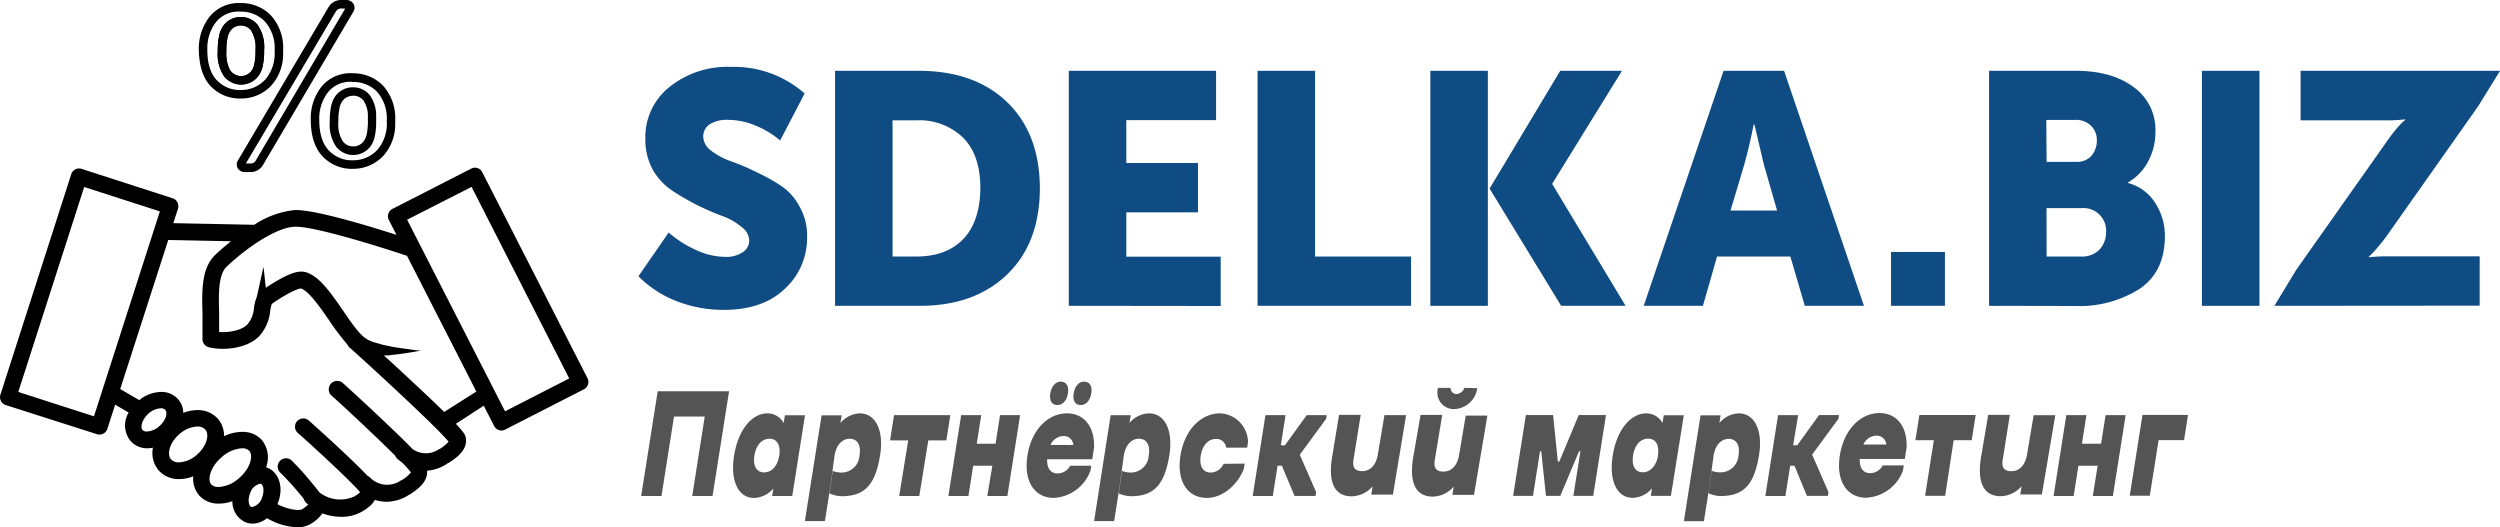 <svg xmlns="http://www.w3.org/2000/svg" viewBox="0 0 429.41 90.54"><title>Ресурс 1</title><g id="8ce66581-6e10-4772-8d09-63af7119151c" data-name="Слой 2"><g id="6803ceb3-8c14-4edc-a971-53b3d31c07f0" data-name="Слой 1"><path d="M41.22.53A7.12,7.12,0,0,1,46.5,2.61,8.31,8.31,0,0,1,48.63,8.7v.47a8.06,8.06,0,0,1-2.07,5.57h0a7.09,7.09,0,0,1-5.2,2.18,6.86,6.86,0,0,1-5.15-2.1h0c-1.4-1.45-2-3.58-2.06-6.25h0A8.89,8.89,0,0,1,35.9,3,6.38,6.38,0,0,1,41.22.53Zm0,1.46a4.93,4.93,0,0,0-4.16,1.86,7.31,7.31,0,0,0-1.45,4.36v.35c0,2.46.61,4.16,1.65,5.24l.21.2a5.39,5.39,0,0,0,3.88,1.46,5.62,5.62,0,0,0,4.16-1.74,6.85,6.85,0,0,0,1.66-5,6.88,6.88,0,0,0-1.7-5.06h0A5.66,5.66,0,0,0,41.23,2Z"/><path d="M41.35,2.92a3.67,3.67,0,0,1,2.89,1.34,6.75,6.75,0,0,1,1.13,4.32,12.33,12.33,0,0,1-.23,2.67,4.39,4.39,0,0,1-.84,1.9,3.72,3.72,0,0,1-5.77,0,6.66,6.66,0,0,1-1.13-4.28,12.45,12.45,0,0,1,.23-2.68,4.39,4.39,0,0,1,.84-1.9A3.64,3.64,0,0,1,41.35,2.92Zm0,1.46a2.18,2.18,0,0,0-1.75.86,3,3,0,0,0-.53,1.27,11,11,0,0,0-.19,2.36A6.17,6.17,0,0,0,39.48,12l.16.22h0a2.26,2.26,0,0,0,3.53,0,3,3,0,0,0,.53-1.27,9.45,9.45,0,0,0,.19-1.66V8.58a5.44,5.44,0,0,0-.78-3.38A2.21,2.21,0,0,0,41.35,4.38Z"/><path d="M41.35,2.92a3.67,3.67,0,0,1,2.89,1.34,6.75,6.75,0,0,1,1.13,4.32,12.33,12.33,0,0,1-.23,2.67,4.39,4.39,0,0,1-.84,1.9,3.72,3.72,0,0,1-5.77,0,6.66,6.66,0,0,1-1.13-4.28,12.45,12.45,0,0,1,.23-2.68,4.39,4.39,0,0,1,.84-1.9A3.64,3.64,0,0,1,41.35,2.92Zm0,1.46a2.18,2.18,0,0,0-1.75.86,3,3,0,0,0-.53,1.27,11,11,0,0,0-.19,2.36A6.17,6.17,0,0,0,39.48,12l.16.22h0a2.26,2.26,0,0,0,3.53,0,3,3,0,0,0,.53-1.27,9.45,9.45,0,0,0,.19-1.66V8.58a5.44,5.44,0,0,0-.78-3.38A2.21,2.21,0,0,0,41.35,4.38Z"/><path d="M59.48,0a1.44,1.44,0,0,1,1.17.57A1.28,1.28,0,0,1,60.7,2h0L45.21,28.27h0a2.46,2.46,0,0,1-1,1,2.68,2.68,0,0,1-1.22.29h-.94a1.42,1.42,0,0,1-1.19-.62,1.29,1.29,0,0,1,0-1.37h0L56.41,1.26v0l.2-.29a2.46,2.46,0,0,1,.76-.66A2.52,2.52,0,0,1,58.61,0Zm-.86,1.46a1.07,1.07,0,0,0-.53.11,1.2,1.2,0,0,0-.42.44h0L42.23,28.08H43a1.23,1.23,0,0,0,.56-.12,1,1,0,0,0,.39-.42h0L59.3,1.46Z"/><path d="M60.48,12.59a7.12,7.12,0,0,1,5.27,2.08,8.31,8.31,0,0,1,2.13,6.09v.47a8.06,8.06,0,0,1-2.07,5.57h0A7.09,7.09,0,0,1,60.6,29a6.86,6.86,0,0,1-5.15-2.1h0c-1.41-1.47-2.06-3.6-2.07-6.26h0A8.85,8.85,0,0,1,55.13,15a6.39,6.39,0,0,1,5.35-2.42Zm0,1.46a4.94,4.94,0,0,0-4.19,1.85,7.4,7.4,0,0,0-1.45,4.71c0,2.46.61,4.16,1.66,5.26l.21.2a5.39,5.39,0,0,0,3.88,1.46,5.63,5.63,0,0,0,4.18-1.74,6.85,6.85,0,0,0,1.66-5,6.88,6.88,0,0,0-1.7-5.06h0a5.66,5.66,0,0,0-4.23-1.65Z"/><path d="M60.61,15a3.65,3.65,0,0,1,2.59,1l.29.31h0A6,6,0,0,1,64.61,20l0,.68v.74a10.89,10.89,0,0,1-.22,1.93,4.4,4.4,0,0,1-.83,1.89,3.72,3.72,0,0,1-5.79,0,6.71,6.71,0,0,1-1.13-4.28,12.43,12.43,0,0,1,.23-2.68,4.39,4.39,0,0,1,.84-1.9A3.65,3.65,0,0,1,60.61,15Zm0,1.46a2.19,2.19,0,0,0-1.77.86,3,3,0,0,0-.53,1.27,11,11,0,0,0-.19,2.36,5.39,5.39,0,0,0,.78,3.35,2.21,2.21,0,0,0,1.76.85,2.17,2.17,0,0,0,1.78-.86h0A3,3,0,0,0,63,23a10.91,10.91,0,0,0,.19-2.35l0-.64a4.67,4.67,0,0,0-.76-2.74A2.25,2.25,0,0,0,60.61,16.43Z"/><path d="M100.93,65,82.83,29.57a1.35,1.35,0,0,0-.82-.7,1.42,1.42,0,0,0-1.07.09L67.41,35.88a1.41,1.41,0,0,0-.62,1.9l1.31,2.56C62.86,38.66,54,36,50.67,36.08a15.43,15.43,0,0,0-7,2.53l-13.9-.28.8-2.49a1.42,1.42,0,0,0-.91-1.78L14,29a1.41,1.41,0,0,0-1.76.91L.07,67.8A1.42,1.42,0,0,0,1,69.58l15.66,5a1.42,1.42,0,0,0,1.78-.91l1.34-4.17,2.32,1.36a4.25,4.25,0,0,0,.28,4.83A3.79,3.79,0,0,0,25.27,77a4.53,4.53,0,0,0,1-.11,4.6,4.6,0,0,0,1,3.92,4.55,4.55,0,0,0,3.51,1.48,6.77,6.77,0,0,0,2.42-.48,4.38,4.38,0,0,0,1,3.27,4.43,4.43,0,0,0,3.4,1.42,6.93,6.93,0,0,0,2.32-.42,3.86,3.86,0,0,0,2.22,3.61,3.17,3.17,0,0,0,1.25.25A4.08,4.08,0,0,0,45.87,89a10.78,10.78,0,0,0,5.2,1.56,4.27,4.27,0,0,0,2.38-.62l0,0a6.47,6.47,0,0,0,1.93-1.76,9.28,9.28,0,0,0,3.23.59,6.85,6.85,0,0,0,3.38-.8l0,0a8.15,8.15,0,0,0,1.71-1.2,3.76,3.76,0,0,0,.68-.91,6.52,6.52,0,0,0,2,.32,7.09,7.09,0,0,0,3.91-1.22l.06,0c1.14-.74,3.2-2.1,3-4.11A7.24,7.24,0,0,0,77,79.51l.06,0c1.19-.77,3.41-2.22,2.92-4.42-.08-.34-.15-.66-1.68-2.29l4.79-3.12,1.79,3.49a1.39,1.39,0,0,0,1.25.77,1.32,1.32,0,0,0,.63-.15l13.53-6.92A1.35,1.35,0,0,0,101,66,1.25,1.25,0,0,0,100.93,65ZM16.14,71.51l-13-4.19,11.32-35.2,13,4.19Zm11.24,1.68a3.48,3.48,0,0,1-2.13.93,1,1,0,0,1-.77-.26c-.43-.49-.08-1.82,1-2.8a3.48,3.48,0,0,1,2.13-.93,1,1,0,0,1,.77.26C28.85,70.89,28.5,72.22,27.38,73.19Zm6.46,4.9a5,5,0,0,1-3.1,1.33,1.8,1.8,0,0,1-1.36-.51c-.73-.83-.32-2.81,1.41-4.32a5,5,0,0,1,3.1-1.33,1.8,1.8,0,0,1,1.36.51C36,74.6,35.57,76.58,33.84,78.09Zm7.26,4a5.77,5.77,0,0,1-3.54,1.56,1.69,1.69,0,0,1-1.27-.45c-.73-.83-.14-3,1.73-4.62A5.77,5.77,0,0,1,41.56,77a1.69,1.69,0,0,1,1.27.45C43.54,78.3,43,80.45,41.1,82.09ZM45,85.49a2.31,2.31,0,0,1-1.67,1.59.66.66,0,0,1-.17,0c-.4-.17-.68-1.2-.19-2.39a2.31,2.31,0,0,1,1.67-1.59.66.66,0,0,1,.17,0C45.21,83.25,45.48,84.3,45,85.49Zm30.52-8.37-.06,0a4,4,0,0,1-4.62,0c-1-1.07-2.49-2.5-4.57-4.48-3.4-3.24-6.86-6.39-7.43-6.89A1.42,1.42,0,0,0,57,68c1.27,1.1,7.26,6.66,10.9,10.29a1.29,1.29,0,0,0,.4.56,8.22,8.22,0,0,0,.73.56,20.05,20.05,0,0,1,1.56,1.73,5.66,5.66,0,0,1-1.65,1.36l-.06,0A4.09,4.09,0,0,1,63.54,82a1.5,1.5,0,0,0-.37-.23c-.82-.86-2.1-2.15-4.19-4.11-2.61-2.46-5.31-4.88-5.95-5.44a1.42,1.42,0,0,0-1.87,2.15c2.22,1.93,9.45,8.59,10.69,10.19a5.84,5.84,0,0,1-1.19.82l-.06,0a5.84,5.84,0,0,1-5.73-.8c-.39-.54-1-1.25-1.81-2.24a43,43,0,0,0-3-3.27,1.42,1.42,0,0,0-1.87,2.15,51.72,51.72,0,0,1,4,4.49,1.44,1.44,0,0,0,.43.69,2.06,2.06,0,0,0,.22.17l.08.12a7.68,7.68,0,0,1-1,.76l0,0c-.57.37-2.69,0-4.28-.86a.46.46,0,0,1,.06-.12c1.07-2.59.31-5.28-1.75-6.12l-.25-.09A4.77,4.77,0,0,0,45,75.6a4.43,4.43,0,0,0-3.4-1.42,7.5,7.5,0,0,0-3.12.74,4.38,4.38,0,0,0-1.07-3,4.55,4.55,0,0,0-3.51-1.48,6.77,6.77,0,0,0-2.42.48,3.6,3.6,0,0,0-.9-2.36,3.79,3.79,0,0,0-2.92-1.24,6.15,6.15,0,0,0-3.74,1.41l-3.27-1.91,8.25-25.6,10.79.22c-1.1.86-2.05,1.7-2.76,2.38-2.39,2.29-2.25,6.5-2.15,9.9,0,.65,0,1.25,0,1.79v2.75a1.42,1.42,0,0,0,1.05,1.37c2.16.59,6.41.4,8.66-1.85a7.56,7.56,0,0,0,1.93-4.42,5,5,0,0,1,.28-1.17c2-1.42,4.34-2.64,5-2.64,1.33.42,3.27,3.21,4.83,5.47a42.43,42.43,0,0,0,3.15,4.17,1.44,1.44,0,0,0,.37.51c2.16,1.88,15.24,13.88,17,16.17A6.77,6.77,0,0,1,75.52,77.12Zm.77-6.36c-1.24-1.22-2.9-2.81-5.16-4.91-1.79-1.68-3.63-3.37-5.19-4.8l.31,0c.32,0,.65,0,1-.08,1.3-.12,2.56-.32,3.52-.48s1.58-.28,1.58-.28-.63,0-1.59-.15-2.21-.28-3.44-.51l-.91-.19c-.29-.06-.59-.12-.86-.2C65,59,64.45,58.85,64,58.71l-.53-.22-.19-.09-.06,0a2.05,2.05,0,0,0-.29-.22c-1.1-.59-2.66-2.84-4-4.83-2.13-3.07-4.14-6-6.47-6.61-.73-.2-1.92-.22-4.8,1.44-.8.46-1.53.93-2,1.25l-.4-3.61L44.11,51a7.44,7.44,0,0,0-.48,1.85,5,5,0,0,1-1.14,2.89c-1.05,1.05-3.24,1.41-4.85,1.28V55.45c0-.59,0-1.22,0-1.88-.08-2.69-.2-6.35,1.27-7.75A38.45,38.45,0,0,1,44.7,41.3l.15-.09c2.08-1.28,4.22-2.24,5.85-2.27h.11c3.37,0,14,3.3,19.1,5L81.39,66.41l.42.85Zm10.46-.11L69.93,37.74,81,32.1,97.77,65Z"/><path d="M109.66,47.45l5.19-7.51a19.09,19.09,0,0,0,4.57,2.94,12.09,12.09,0,0,0,5.14,1.24,5.07,5.07,0,0,0,3-.79,2.39,2.39,0,0,0,1.13-2,3,3,0,0,0-1.36-2.37,10.52,10.52,0,0,0-3.27-1.86q-2-.73-4.29-1.86a46,46,0,0,1-4.29-2.48,10.83,10.83,0,0,1-3.33-3.56,10.66,10.66,0,0,1-1.3-5.31A11,11,0,0,1,115,14.93a15.91,15.91,0,0,1,10.56-3.44,18.34,18.34,0,0,1,12.65,4.57L134,24.13a15.29,15.29,0,0,0-4.18-2.54,12.23,12.23,0,0,0-4.74-1,5.41,5.41,0,0,0-3.22.79,2.47,2.47,0,0,0-1.07,2.09,3.07,3.07,0,0,0,1.3,2.37,12.14,12.14,0,0,0,3.33,1.81,38,38,0,0,1,4.29,1.81A33.28,33.28,0,0,1,134,31.81a9.68,9.68,0,0,1,3.27,3.56,10,10,0,0,1,1.36,5.25,11.83,11.83,0,0,1-3.84,9q-3.78,3.61-10.5,3.61a22.41,22.41,0,0,1-8-1.47A18.8,18.8,0,0,1,109.66,47.45Z" fill="#104c84"/><path d="M143.43,52.53V12.16h14.34q9.6,0,15.19,5.36t5.65,14.74q0,9.49-5.65,14.91t-15.19,5.36Zm9.88-8.47h4.07q5.19,0,8.07-3t2.94-8.75q0-5.65-2.94-8.64a10.79,10.79,0,0,0-8.07-3h-4.07Z" fill="#104c84"/><path d="M183.58,52.53V12.16h25.3v8.47H193.46V28h12.31v8.47H193.46v7.62h16.21v8.47Z" fill="#104c84"/><path d="M216,52.53V12.16h9.88v31.9h16.49v8.47Z" fill="#104c84"/><rect x="245.68" y="12.16" width="9.88" height="40.37" fill="#104c84"/><polygon points="279.22 52.53 268.15 52.53 255.86 32.39 267.99 12.16 278.6 12.16 266.6 31.58 279.22 52.53" fill="#104c84"/><path d="M282.33,52.53l13.72-40.37h10.39l13.72,40.37H310l-2.48-8.47H294.93l-2.43,8.47Zm14.91-16.37h8l-2.26-7.85-1.64-6.95h-.11q-.9,4.4-1.64,6.95Z" fill="#104c84"/><path d="M324.81,52.53V43.27h9.26v9.26Z" fill="#104c84"/><path d="M341.65,52.53V12.16H356.5q6.21,0,9.94,2.77a9,9,0,0,1,3.78,7.79,10.57,10.57,0,0,1-1.24,5,9.1,9.1,0,0,1-3.44,3.61v.11A7.84,7.84,0,0,1,370.27,35a10.28,10.28,0,0,1,1.58,5.53q0,6.15-4.35,9.09a19.26,19.26,0,0,1-11,2.94Zm9.88-24.73h5.08a3.27,3.27,0,0,0,2.65-1.07,4,4,0,0,0,.9-2.65,3.36,3.36,0,0,0-1-2.48,3.63,3.63,0,0,0-2.77-1h-4.91Zm0,16.26h5.93a4.16,4.16,0,0,0,3.16-1.19,4.37,4.37,0,0,0,1.13-3,3.89,3.89,0,0,0-4.23-4.12h-6Z" fill="#104c84"/><path d="M378.21,52.53V12.16h9.88V52.53Z" fill="#104c84"/><path d="M390.66,52.53l3.77-6.21L410,24.25q.79-1.13,1.52-2t1.19-1.3l.4-.34v-.11a24.44,24.44,0,0,1-3.11.17H395.16V12.16h34.26l-3.77,6.1L410,40.45a23.9,23.9,0,0,1-1.58,2,10.53,10.53,0,0,1-1.13,1.24l-.4.4v.11a24.44,24.44,0,0,1,3.11-.17h15.92v8.47Z" fill="#104c84"/><path d="M121.05,71.54h-5.28L113.62,85.2h-3.49l2.84-18h12.26l-2.84,18H118.9Z" fill="#545454"/><path d="M136.08,85.19h-3.45l.21-1.3a4.52,4.52,0,0,1-3.32,1.64c-2.65,0-4.13-2.83-3.43-7.27S129.16,71,131.81,71a3.17,3.17,0,0,1,2.8,1.66l.21-1.33h3.45Zm-2.23-6.94c.28-1.8-.39-2.89-1.68-2.89s-2.31,1.08-2.59,2.89.39,2.89,1.68,2.89S133.56,80.06,133.84,78.26Z" fill="#545454"/><path d="M147.68,71a4.55,4.55,0,0,0-3.33,1.67l.22-1.33h-3.45L138.25,89.5h3.44l.89-5.61.77-5.64c.28-1.8,1.3-2.89,2.6-2.89s2,1.09,1.68,2.89a3.09,3.09,0,0,1-2.6,2.88,4.1,4.1,0,0,1-2-.24l-.54,3.86a5.38,5.38,0,0,0,2.94.44c3.47-.25,5-2.49,5.73-6.93S150.32,71,147.68,71Z" fill="#545454"/><path d="M197.36,71A4.55,4.55,0,0,0,194,72.65l.22-1.33h-3.45L187.93,89.5h3.44l.89-5.61.77-5.64c.28-1.8,1.3-2.89,2.6-2.89s2,1.09,1.68,2.89a3.09,3.09,0,0,1-2.6,2.88,4.1,4.1,0,0,1-2-.24l-.54,3.86a5.38,5.38,0,0,0,2.94.44c3.47-.25,5-2.49,5.73-6.93S200,71,197.36,71Z" fill="#545454"/><path d="M298.65,71a4.55,4.55,0,0,0-3.33,1.67l.22-1.33h-3.45l-2.86,18.18h3.44l.89-5.61.77-5.64c.28-1.8,1.3-2.89,2.6-2.89s2,1.09,1.68,2.89A3.09,3.09,0,0,1,296,81.1a4.1,4.1,0,0,1-2-.24l-.54,3.86a5.38,5.38,0,0,0,2.94.44c3.47-.25,5-2.49,5.73-6.93S301.29,71,298.65,71Z" fill="#545454"/><path d="M157.9,85.19h-3.45L156,75.64h-3.12l.68-4.33h9.67l-.68,4.33h-3.1Z" fill="#545454"/><path d="M170.45,80h-3.29l-.82,5.19H162.9l2.19-13.88h3.45l-.77,4.91H171l.77-4.91h3.45l-2.19,13.88h-3.45Z" fill="#545454"/><path d="M187.43,80l-.14.89A7.11,7.11,0,0,1,181,85.52c-3.27,0-5.22-2.83-4.52-7.27S180,71,183.26,71c2.92,0,4.78,2.25,4.66,5.88l-.31,2h-7.74c-.08,1.53.6,2.44,1.77,2.44A2.48,2.48,0,0,0,183.82,80Zm-5.18-14.43c.92,0,1.38.78,1.18,2s-.89,2-1.82,2-1.4-.75-1.2-2S181.33,65.54,182.25,65.54Zm-1.79,10.85h3.9a1.65,1.65,0,0,0-1.71-1.53A2.5,2.5,0,0,0,180.46,76.39Zm5.8-10.85c.92,0,1.38.78,1.18,2s-.89,2-1.82,2-1.4-.75-1.2-2S185.33,65.54,186.26,65.54Z" fill="#545454"/><path d="M213.79,79.63l-.14.89c-1,2.64-3.54,5-6.37,5-3.27,0-5.22-2.83-4.52-7.27S206.3,71,209.56,71a5,5,0,0,1,4.8,5l-.14.89h-3.61a1.68,1.68,0,0,0-1.74-1.5c-1.31,0-2.35,1.08-2.63,2.89s.41,2.89,1.72,2.89a2.49,2.49,0,0,0,2.21-1.5Z" fill="#545454"/><path d="M220.18,80h-.74l-.82,5.19h-3.45l2.19-13.88h3.45L220,76.49h.7l3.75-5.19h3.43l-.1.64-4.52,6.16,2.81,6.44-.1.64h-3.61Z" fill="#545454"/><path d="M253.74,66.67l-.06.38a4.16,4.16,0,0,1-3.89,3.22A2.83,2.83,0,0,1,246.92,67l.06-.38h2.19a1,1,0,0,0,1,1.06,1.53,1.53,0,0,0,1.36-1.06Z" fill="#545454"/><path d="M264.73,77.51h-.21l-1.21,7.66h-3.41l2.19-13.88h4.68l.81,8h.25l3.34-8h4.68l-2.19,13.88h-3.41l1.21-7.66h-.23L268,85.17h-2.46Z" fill="#545454"/><path d="M287,85.17h-3.45l.21-1.3a4.52,4.52,0,0,1-3.32,1.64c-2.65,0-4.13-2.83-3.43-7.27S280.11,71,282.76,71a3.17,3.17,0,0,1,2.8,1.66l.21-1.33h3.45Zm-2.23-6.94c.28-1.8-.39-2.89-1.68-2.89s-2.31,1.08-2.59,2.89.39,2.89,1.68,2.89S284.51,80,284.8,78.23Z" fill="#545454"/><path d="M308.23,80h-.74l-.82,5.19h-3.45l2.19-13.88h3.45L308,76.48h.7l3.75-5.19h3.43l-.1.64-4.52,6.16,2.81,6.44-.1.64h-3.61Z" fill="#545454"/><path d="M327,79.94l-.14.89a7.11,7.11,0,0,1-6.32,4.66c-3.27,0-5.22-2.83-4.52-7.27s3.55-7.27,6.81-7.27c2.92,0,4.78,2.25,4.66,5.88l-.31,2h-7.74c-.08,1.53.6,2.44,1.77,2.44a2.48,2.48,0,0,0,2.18-1.33Zm-7-3.58H324a1.65,1.65,0,0,0-1.71-1.53A2.5,2.5,0,0,0,320.06,76.36Z" fill="#545454"/><path d="M334.11,85.16h-3.45l1.51-9.55H329l.68-4.33h9.67l-.68,4.33h-3.1Z" fill="#545454"/><path d="M360.3,80H357l-.82,5.19h-3.45l2.19-13.88h3.45l-.77,4.91h3.29l.77-4.91h3.45l-2.19,13.88h-3.45Z" fill="#545454"/><path d="M368,71.27h7.82l-.68,4.33h-4.37l-1.51,9.55h-3.45Z" fill="#545454"/><path d="M350.72,84.93l-3.72,0,.24-1.42a4.9,4.9,0,0,1-3.6,1.72c-3.39,0-4-3.16-3.33-6.92l1.19-7.05,3.72,0L344,78.93c-.25,1.5.34,2,1.51,2,1.33,0,2.3-1,2.63-2.68l1.17-6.94,3.72,0Z" fill="#545454"/><path d="M253.18,85l-3.72,0,.24-1.42a4.9,4.9,0,0,1-3.6,1.72c-3.39,0-4-3.16-3.33-6.92L244,71.27l3.72,0L246.45,79c-.25,1.5.34,2,1.51,2,1.33,0,2.3-1,2.63-2.68l1.17-6.94,3.72,0Z" fill="#545454"/><path d="M239.25,84.95l-3.72,0,.24-1.42a4.9,4.9,0,0,1-3.6,1.72c-3.39,0-4-3.16-3.33-6.92L230,71.26l3.72,0-1.23,7.66c-.25,1.5.34,2,1.51,2,1.33,0,2.3-1,2.63-2.68l1.17-6.94,3.72,0Z" fill="#545454"/></g></g></svg>